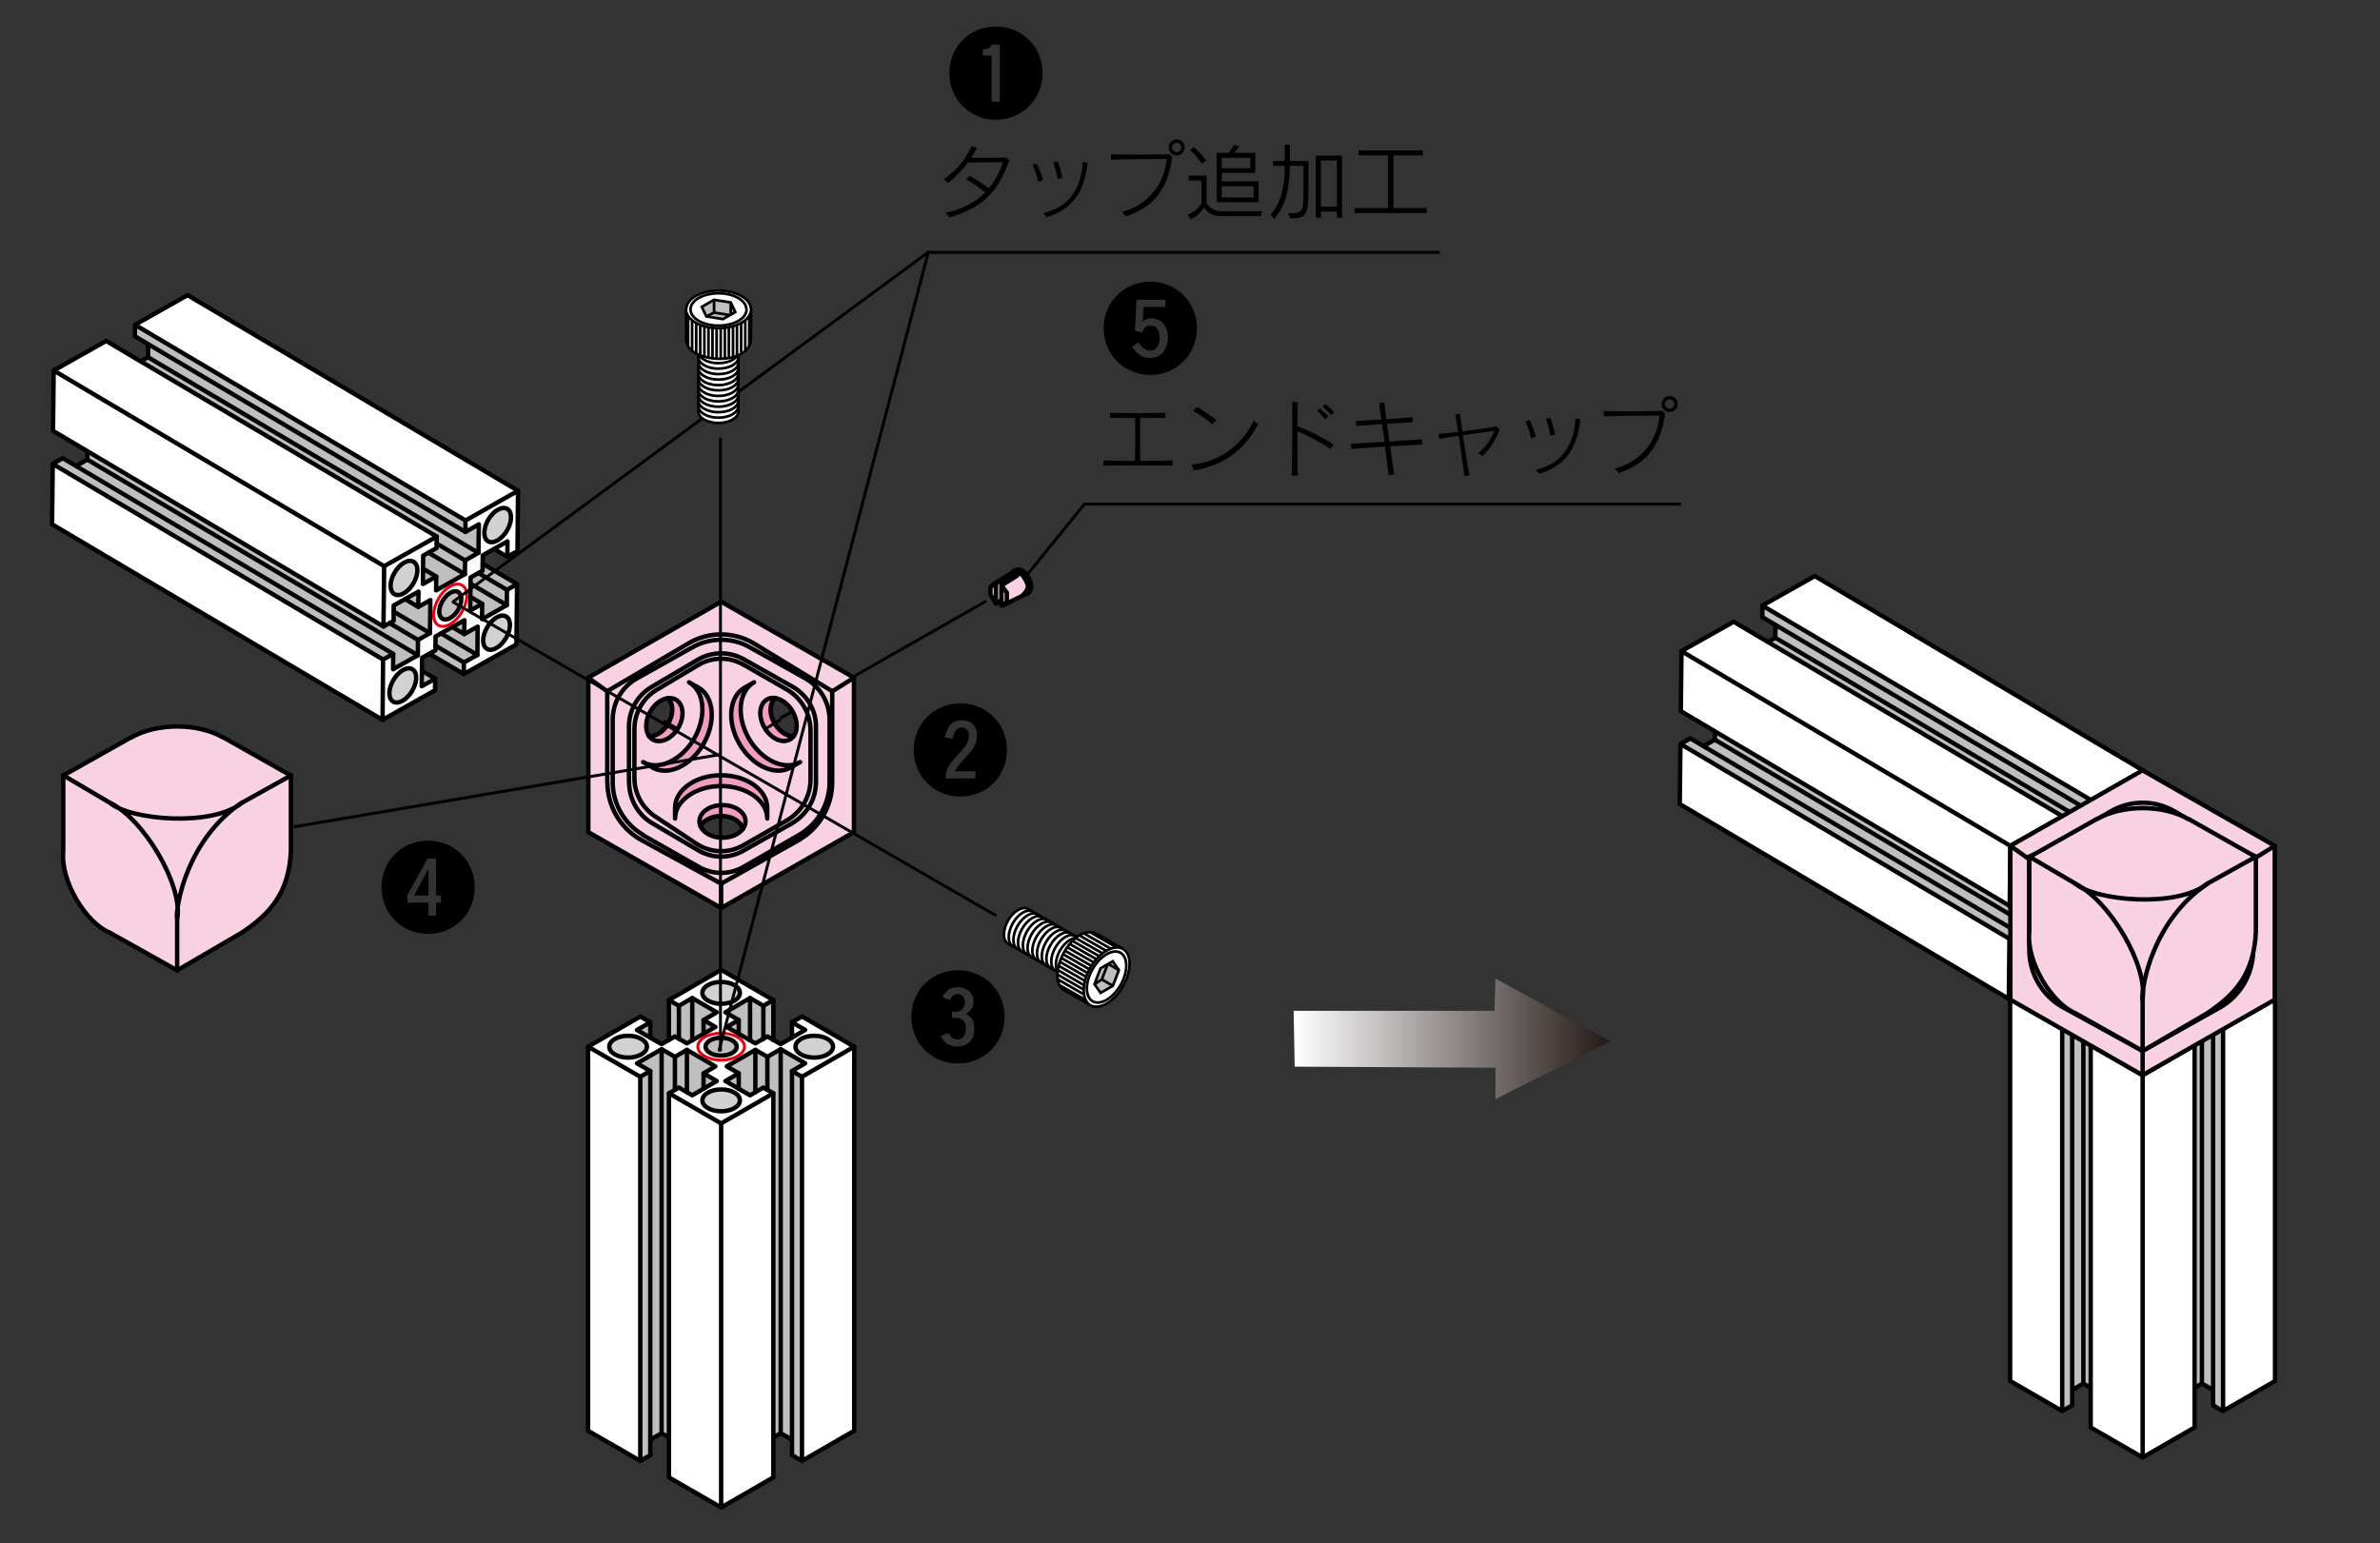 <?xml version="1.0" encoding="UTF-8"?>
<svg id="_レイヤー_1" data-name="レイヤー 1" xmlns="http://www.w3.org/2000/svg" width="178.68" height="115.86" xmlns:xlink="http://www.w3.org/1999/xlink" viewBox="0 0 178.68 115.86">
  <rect x="0" y="0" width="178.68" height="115.86" fill="#333333" stroke="none"/>
  <defs>
    <clipPath id="clippath">
      <polyline points="97.12 75.9 112.2 75.9 112.27 73.47 120.88 78.19 112.27 82.53 112.27 80.17 97.2 80.09 97.12 75.9" fill="none" stroke-width="0"/>
    </clipPath>
    <linearGradient id="_名称未設定グラデーション_6" data-name="名称未設定グラデーション 6" x1="-717.51" y1="796.21" x2="-716.6" y2="796.21" gradientTransform="translate(18752.46 11158.11) scale(26 -13.92)" gradientUnits="userSpaceOnUse">
      <stop offset="0" stop-color="#fff"/>
      <stop offset="1" stop-color="#231815"/>
    </linearGradient>
  </defs>
  <g clip-path="url(#clippath)">
    <rect x="97.12" y="73.47" width="23.76" height="9.06" fill="url(#_名称未設定グラデーション_6)" stroke-width="0"/>
  </g>
  <polyline points="150.81 75 154.73 72.78 154.74 71.92 153.75 71.34 153.77 70.36 154.31 70.05 156.89 71.58 160.81 69.37 160.86 64.86 158.29 63.34 158.3 62.7 159.15 62.23 160.14 62.81 160.89 62.39 160.94 57.88 136.24 43.26 132.31 45.47 132.3 46.33 133.29 46.91 133.28 47.89 132.73 48.2 130.16 46.68 126.23 48.89 126.18 53.39 128.75 54.91 128.74 55.55 127.89 56.03 126.91 55.44 126.15 55.86 126.11 60.37 150.81 75" fill="#fff" stroke-width="0"/>
  <path d="M160.86,64.86l-2.57-1.52v.51s-.91.51-.91.51l-.02,2.47.9-.51s.01,1.14-.01,1.15c-.02,0,1.86-1.04,1.86-1.04v-1.15s.76-.42.76-.42" fill="#bfbfbf" stroke-width="0"/>
  <polyline points="153.74 72.49 154.74 71.92 153.75 71.34 153.74 72.49" fill="#bfbfbf" stroke-width="0"/>
  <polyline points="156.89 71.58 154.31 70.05 154.77 69.8 154.78 68.77 156.93 67.56 156.92 68.59 157.92 68.02 157.89 70.15 156.89 70.71 156.89 71.58" fill="#bfbfbf" stroke-width="0"/>
  <polyline points="150.86 70.49 151.6 70.07 151.59 71.21 153.44 70.17 153.46 69.02 154.36 68.52 154.38 66.05 153.49 66.56 153.5 65.41 151.65 66.45 151.63 67.6 150.88 68.02 128.75 54.91 128.74 55.55 127.89 56.03 126.91 55.44 126.15 55.86 150.86 70.49" fill="#bfbfbf" stroke-width="0"/>
  <polyline points="154.86 61.3 154.85 62.17 153.85 62.73 153.83 64.85 154.83 64.29 154.81 65.32 156.97 64.11 156.98 63.07 157.98 62.51 158 60.39 157 60.96 157.01 60.09 132.31 45.47 132.3 46.33 133.29 46.91 133.28 47.89 132.73 48.2 154.86 61.3" fill="#bfbfbf" stroke-width="0"/>
  <polygon points="157.01 60.09 157 60.96 158 60.39 157.98 62.51 156.98 63.07 156.97 64.11 154.81 65.32 154.83 64.29 153.83 64.85 153.85 62.73 154.85 62.17 154.86 61.3 150.93 63.51 150.88 68.02 151.63 67.6 151.65 66.45 153.5 65.41 153.49 66.56 154.38 66.05 154.36 68.52 153.46 69.02 153.44 70.17 151.59 71.21 151.6 70.07 150.86 70.49 150.81 75 154.73 72.78 154.74 71.92 153.74 72.49 153.77 70.36 154.77 69.8 154.78 68.77 156.93 67.56 156.92 68.59 157.92 68.02 157.89 70.15 156.89 70.71 156.89 71.58 160.81 69.37 160.86 64.86 160.11 65.28 160.1 66.43 158.25 67.47 158.26 66.32 157.36 66.83 157.39 64.36 158.29 63.85 158.3 62.7 160.15 61.67 160.14 62.81 160.89 62.39 160.94 57.88 157.01 60.09" fill="#fff" stroke-width="0"/>
  <polygon points="157.01 60.09 157 60.96 158 60.39 157.98 62.51 156.98 63.07 156.97 64.11 154.81 65.32 154.83 64.29 153.83 64.85 153.85 62.73 154.85 62.17 154.86 61.3 150.93 63.51 150.88 68.02 151.63 67.6 151.65 66.45 153.5 65.41 153.49 66.56 154.38 66.05 154.36 68.52 153.46 69.02 153.44 70.17 151.59 71.21 151.6 70.07 150.86 70.49 150.81 75 154.73 72.78 154.74 71.92 153.74 72.49 153.77 70.36 154.77 69.8 154.78 68.77 156.93 67.56 156.92 68.59 157.92 68.02 157.89 70.15 156.89 70.71 156.89 71.58 160.81 69.37 160.86 64.86 160.11 65.28 160.1 66.43 158.25 67.47 158.26 66.32 157.36 66.83 157.39 64.36 158.29 63.85 158.3 62.7 160.15 61.67 160.14 62.81 160.89 62.39 160.94 57.88 157.01 60.09" fill="none" stroke="#000" stroke-linecap="round" stroke-linejoin="round" stroke-width=".33"/>
  <path d="M151.7,65.6c-.38-.23-.38-.96.02-1.62.4-.67,1.03-1.03,1.42-.8.39.23.38.95-.02,1.62-.39.66-1.03,1.02-1.42.8" fill="#d2d2d3" stroke-width="0"/>
  <path d="M151.7,65.6c-.38-.23-.38-.96.02-1.62.4-.67,1.03-1.03,1.42-.8.39.23.38.95-.02,1.62-.39.66-1.03,1.02-1.42.8" fill="none" stroke="#000" stroke-linecap="round" stroke-linejoin="round" stroke-width=".33"/>
  <path d="M158.7,61.66c-.38-.23-.38-.95.02-1.62.39-.67,1.03-1.02,1.41-.8.39.23.38.96-.02,1.63-.4.67-1.03,1.02-1.42.8" fill="#d2d2d3" stroke-width="0"/>
  <path d="M158.7,61.66c-.38-.23-.38-.95.02-1.62.39-.67,1.03-1.02,1.41-.8.39.23.38.96-.02,1.63-.4.67-1.03,1.02-1.42.8" fill="none" stroke="#000" stroke-linecap="round" stroke-linejoin="round" stroke-width=".33"/>
  <path d="M151.61,73.64c-.39-.23-.38-.96.02-1.62.4-.67,1.03-1.02,1.41-.8.39.23.38.96-.02,1.62-.4.67-1.03,1.02-1.41.8" fill="#d2d2d3" stroke-width="0"/>
  <path d="M151.61,73.64c-.39-.23-.38-.96.02-1.62.4-.67,1.03-1.02,1.41-.8.39.23.38.96-.02,1.62-.4.67-1.03,1.02-1.41.8" fill="none" stroke="#000" stroke-linecap="round" stroke-linejoin="round" stroke-width=".33"/>
  <path d="M158.61,69.7c-.38-.22-.37-.96.02-1.62.39-.67,1.03-1.03,1.41-.8.39.23.38.95-.02,1.62-.39.67-1.03,1.02-1.41.8" fill="#d2d2d3" stroke-width="0"/>
  <path d="M158.61,69.7c-.38-.22-.37-.96.02-1.62.39-.67,1.03-1.03,1.41-.8.39.23.38.95-.02,1.62-.39.67-1.03,1.02-1.41.8" fill="none" stroke="#000" stroke-linecap="round" stroke-linejoin="round" stroke-width=".33"/>
  <path d="M155.28,67.44c-.32-.19-.31-.79.02-1.34.33-.55.85-.85,1.17-.66.32.19.31.79-.01,1.34-.32.55-.85.84-1.17.66" fill="#bfbfbf" stroke-width="0"/>
  <path d="M155.28,67.44c-.32-.19-.31-.79.02-1.34.33-.55.85-.85,1.17-.66.32.19.31.79-.01,1.34-.32.55-.85.84-1.17.66" fill="none" stroke="#000" stroke-linecap="round" stroke-linejoin="round" stroke-width=".33"/>
  <path d="M154.99,67.94c-.48-.28-.47-1.18.02-2.01.49-.83,1.27-1.27,1.75-.99.48.29.47,1.18-.02,2.01-.49.83-1.28,1.27-1.75.99" fill="none" stroke="#e50012" stroke-linecap="round" stroke-linejoin="round" stroke-width=".22"/>
  <path d="M154.86,61.3l-24.71-14.62M136.24,43.26l-3.93,2.21M126.91,55.44l-.75.42-.05,4.51M128.75,54.91v.63s-.86.48-.86.48M130.16,46.68l-3.92,2.21-.05,4.5M133.29,46.91v.98s-.56.31-.56.31M132.31,45.47v.86M154.83,64.29l-.99-.58M156.97,64.11l-2.72-1.61M156.98,63.07l-2.13-1.26M160.14,62.81l-.99-.58M160.11,65.28l-2.12-1.26M160.1,66.43l-2.72-1.61M158.26,66.32l-.89-.53M160.86,64.86l-2.57-1.52M156.92,68.59l-.89-.53M157.89,70.15l-2.71-1.61M156.89,70.71l-2.13-1.26M154.74,71.92l-.99-.58M156.89,71.58l-2.57-1.52M153.49,66.56l-.99-.59M154.36,68.52l-2.71-1.61M153.46,69.02l-2.13-1.26M150.81,75l-24.7-14.63M153.44,70.17l-24.7-14.63M151.6,70.07l-24.7-14.63M150.86,70.49l-24.7-14.63M150.88,68.02l-24.7-14.63M150.93,63.51l-24.7-14.62M157.98,62.51l-24.7-14.63M157,60.96l-24.7-14.63M157.01,60.09l-24.7-14.62M160.94,57.88l-24.7-14.63" fill="none" stroke="#000" stroke-linecap="round" stroke-linejoin="round" stroke-width=".33"/>
  <polyline points="150.91 74.99 154.82 72.74 155.57 73.17 155.57 74.31 156.41 74.8 156.96 74.49 156.95 71.5 160.86 69.25 164.76 71.5 164.76 74.49 165.31 74.8 166.15 74.31 166.15 73.17 166.9 72.73 170.8 74.99 170.8 103.69 166.9 105.95 166.15 105.52 166.15 104.37 165.31 103.88 164.76 104.2 164.76 107.18 160.86 109.44 156.96 107.18 156.96 104.2 156.41 103.88 155.57 104.37 155.57 105.52 154.82 105.95 150.91 103.69 150.91 74.99" fill="#fff" stroke-width="0"/>
  <path d="M164.76,71.5v2.99l-.45-.26-.89.51-2.14-1.23.9-.52s-.98-.59-1-.58c-.02.02,1.84-1.06,1.84-1.06l.99.57.75-.43" fill="#bfbfbf" stroke-width="0"/>
  <polyline points="154.57 73.74 155.57 73.17 155.57 74.31 154.57 73.74" fill="#bfbfbf" stroke-width="0"/>
  <polyline points="156.95 71.5 156.96 74.49 157.4 74.23 158.3 74.74 160.44 73.51 159.54 73 160.53 72.42 158.69 71.36 157.7 71.93 156.95 71.5" fill="#bfbfbf" stroke-width="0"/>
  <polyline points="154.82 77.24 155.57 76.81 154.57 76.24 156.41 75.17 157.4 75.75 158.3 75.23 160.44 76.47 159.54 76.98 160.53 77.56 158.7 78.62 157.7 78.05 156.96 78.48 156.96 104.2 156.41 103.88 155.57 104.37 155.57 105.52 154.82 105.95 154.82 77.24" fill="#bfbfbf" stroke-width="0"/>
  <polyline points="164.76 78.48 164.01 78.05 163.02 78.62 161.18 77.56 162.18 76.98 161.28 76.47 163.42 75.23 164.31 75.75 165.31 75.17 167.15 76.24 166.15 76.81 166.9 77.24 166.9 105.95 166.15 105.52 166.15 104.37 165.31 103.88 164.76 104.2 164.76 78.48" fill="#bfbfbf" stroke-width="0"/>
  <polygon points="166.9 77.24 166.15 76.81 167.15 76.24 165.31 75.17 164.31 75.75 163.42 75.23 161.28 76.47 162.18 76.98 161.18 77.56 163.02 78.62 164.01 78.05 164.76 78.48 160.86 80.73 156.96 78.48 157.7 78.05 158.7 78.62 160.53 77.56 159.54 76.98 160.44 76.47 158.3 75.23 157.4 75.75 156.41 75.17 154.57 76.24 155.57 76.81 154.82 77.24 150.91 74.99 154.82 72.74 155.57 73.17 154.57 73.74 156.41 74.8 157.4 74.23 158.3 74.74 160.44 73.51 159.54 73 160.53 72.42 158.69 71.36 157.7 71.93 156.95 71.5 160.86 69.25 164.76 71.5 164.01 71.93 163.02 71.36 161.18 72.42 162.18 72.99 161.28 73.51 163.42 74.74 164.31 74.23 165.31 74.8 167.15 73.74 166.15 73.17 166.9 72.73 170.8 74.99 166.9 77.24" fill="#fff" stroke-width="0"/>
  <polygon points="166.9 77.24 166.15 76.81 167.15 76.24 165.31 75.17 164.31 75.75 163.42 75.23 161.28 76.47 162.18 76.98 161.18 77.56 163.02 78.62 164.01 78.05 164.76 78.48 160.86 80.73 156.96 78.48 157.7 78.05 158.7 78.62 160.53 77.56 159.54 76.98 160.44 76.47 158.3 75.23 157.4 75.75 156.41 75.17 154.57 76.24 155.57 76.81 154.82 77.24 150.91 74.99 154.82 72.74 155.57 73.17 154.57 73.74 156.41 74.8 157.4 74.23 158.3 74.74 160.44 73.51 159.54 73 160.53 72.42 158.69 71.36 157.7 71.93 156.95 71.5 160.86 69.25 164.76 71.5 164.01 71.93 163.02 71.36 161.18 72.42 162.18 72.99 161.28 73.51 163.42 74.74 164.31 74.23 165.31 74.8 167.15 73.74 166.15 73.17 166.9 72.73 170.8 74.99 166.9 77.24" fill="none" stroke="#000" stroke-linecap="round" stroke-linejoin="round" stroke-width=".33"/>
  <path d="M159.45,79.01c0,.45.63.81,1.41.81s1.41-.36,1.41-.81-.63-.81-1.41-.81-1.41.36-1.41.81" fill="#d2d2d3" stroke-width="0"/>
  <path d="M159.45,79.01c0,.45.63.81,1.41.81s1.41-.36,1.41-.81-.63-.81-1.41-.81-1.41.36-1.41.81" fill="none" stroke="#000" stroke-linecap="round" stroke-linejoin="round" stroke-width=".33"/>
  <path d="M166.41,74.99c0,.45.63.81,1.41.81s1.41-.37,1.41-.81-.63-.81-1.41-.81-1.41.36-1.41.81" fill="#d2d2d3" stroke-width="0"/>
  <path d="M166.41,74.99c0,.45.63.81,1.41.81s1.41-.37,1.41-.81-.63-.81-1.41-.81-1.41.36-1.41.81" fill="none" stroke="#000" stroke-linecap="round" stroke-linejoin="round" stroke-width=".33"/>
  <path d="M152.49,74.99c0,.45.63.81,1.41.81s1.41-.36,1.41-.81-.63-.81-1.41-.81-1.41.36-1.41.81" fill="#d2d2d3" stroke-width="0"/>
  <path d="M152.49,74.99c0,.45.63.81,1.41.81s1.41-.36,1.41-.81-.63-.81-1.41-.81-1.41.36-1.41.81" fill="none" stroke="#000" stroke-linecap="round" stroke-linejoin="round" stroke-width=".33"/>
  <path d="M159.45,70.97c0,.45.63.81,1.41.81s1.41-.36,1.41-.81-.63-.81-1.41-.81-1.41.36-1.41.81" fill="#d2d2d3" stroke-width="0"/>
  <path d="M159.45,70.97c0,.45.63.81,1.41.81s1.41-.36,1.41-.81-.63-.81-1.41-.81-1.41.36-1.41.81" fill="none" stroke="#000" stroke-linecap="round" stroke-linejoin="round" stroke-width=".33"/>
  <path d="M159.7,74.99c0,.37.52.67,1.16.67s1.16-.3,1.16-.67-.52-.67-1.16-.67-1.16.3-1.16.67" fill="#bfbfbf" stroke-width="0"/>
  <path d="M159.7,74.99c0,.37.52.67,1.16.67s1.16-.3,1.16-.67-.52-.67-1.16-.67-1.16.3-1.16.67" fill="none" stroke="#000" stroke-linecap="round" stroke-linejoin="round" stroke-width=".33"/>
  <path d="M159.12,74.99c0,.55.78,1.01,1.74,1.01s1.74-.45,1.74-1.01-.78-1.01-1.74-1.01-1.74.45-1.74,1.01" fill="none" stroke="#e50012" stroke-linecap="round" stroke-linejoin="round" stroke-width=".22"/>
  <path d="M164.76,78.48v28.7M170.81,103.69l-3.91,2.25M155.57,105.52l-.75.43-3.9-2.26M156.96,104.2l-.55-.32-.84.49M164.76,107.18l-3.9,2.25-3.9-2.25M166.15,104.37l-.84-.49-.55.32M166.9,105.95l-.75-.43M162.18,76.98v1.15M163.42,75.23v3.16M164.31,75.75v2.47M166.15,73.17v1.15M164.01,71.93v2.47M163.02,71.36v3.16M162.18,72.99v1.03M164.76,71.5v2.99M159.54,73v1.03M158.69,71.36v3.16M157.7,71.93v2.47M155.57,73.17v1.15M156.95,71.5v2.99M159.54,76.98v1.15M158.3,75.23v3.16M157.4,75.75v2.47M150.91,74.99v28.7M156.41,75.17v28.71M155.57,76.81v28.71M154.82,77.24v28.71M156.96,78.48v28.7M160.86,80.73v28.71M165.31,75.17v28.71M166.15,76.81v28.71M166.9,77.24v28.7M170.8,74.99v28.71" fill="none" stroke="#000" stroke-linecap="round" stroke-linejoin="round" stroke-width=".33"/>
  <path d="M156.99,66.79c.33-.69.28-1.41-.14-1.74h.04c-.48.05-1,.41-1.33.99-.37.63-.41,1.33-.13,1.78l.05.07c.55.05,1.18-.41,1.52-1.1ZM166.29,67.88h0c.32-.43.3-1.18-.09-1.85-.32-.57-.83-.93-1.31-.99h.01c-.41.33-.47,1.06-.13,1.74.34.69.96,1.14,1.51,1.1ZM162.47,74.84c-.09-.52-.68-.93-1.44-.99-.76-.06-1.47.26-1.71.76h0c.21.49.87.85,1.65.85.65,0,1.22-.26,1.51-.64h0ZM150.93,75.06v-11.55l9.92-5.67,9.93,5.67v11.55l-9.93,5.67-9.92-5.67" fill="#f8d2e2" stroke-width="0"/>
  <path d="M156.99,66.79c.33-.69.28-1.41-.14-1.74h.04c-.48.05-1,.41-1.33.99-.37.63-.41,1.33-.13,1.78l.05.07c.55.05,1.18-.41,1.52-1.1ZM166.29,67.88h0c.32-.43.3-1.18-.09-1.85-.32-.57-.83-.93-1.31-.99h.01c-.41.33-.47,1.06-.13,1.74.34.69.96,1.14,1.51,1.1ZM162.47,74.84c-.09-.52-.68-.93-1.44-.99-.76-.06-1.47.26-1.71.76h0c.21.49.87.85,1.65.85.65,0,1.22-.26,1.51-.64h0ZM150.93,75.06v-11.55l9.92-5.67,9.93,5.67v11.55l-9.93,5.67-9.92-5.67" fill="none" stroke="#000" stroke-linecap="round" stroke-linejoin="round" stroke-width=".33"/>
  <path d="M160.86,80.73v-1.82M170.78,63.51l-1.62,1.01M150.93,63.51l1.42,1.01" fill="none" stroke="#000" stroke-linecap="round" stroke-linejoin="round" stroke-width=".33"/>
  <path d="M161.02,73.85c-.76-.06-1.47.26-1.71.76h0c-.05-.12-.07-.24-.07-.37,0-.67.77-1.21,1.72-1.21s1.72.54,1.72,1.21c0,.21-.07.41-.21.58h0c-.09-.51-.68-.93-1.44-.98" fill="#f09dc1" stroke-width="0"/>
  <path d="M161.02,73.85c-.76-.06-1.47.26-1.71.76h0c-.05-.12-.07-.24-.07-.37,0-.67.77-1.21,1.72-1.21s1.72.54,1.72,1.21c0,.21-.07.41-.21.58h0c-.09-.51-.68-.93-1.44-.98" fill="none" stroke="#000" stroke-linecap="round" stroke-linejoin="round" stroke-width=".33"/>
  <line x1="160.86" y1="73.24" x2="160.84" y2="74.23" fill="none" stroke="#000" stroke-linecap="round" stroke-linejoin="round" stroke-width=".22"/>
  <path d="M164.3,73.24c0-1.34-1.54-2.43-3.44-2.43s-3.44,1.09-3.44,2.43v.81c0-1.34,1.54-2.43,3.44-2.43s3.44,1.09,3.44,2.43v-.81Z" fill="#f09dc1" stroke-width="0"/>
  <path d="M164.3,73.24c0-1.34-1.54-2.43-3.44-2.43s-3.44,1.09-3.44,2.43v.81c0-1.34,1.54-2.43,3.44-2.43s3.44,1.09,3.44,2.43v-.81Z" fill="none" stroke="#000" stroke-linecap="round" stroke-linejoin="round" stroke-width=".33"/>
  <path d="M167.95,67.16v4.25M166.17,64.18l-3.7-2.08M166.17,64.18c1.1.61,1.77,1.75,1.77,2.98M166.17,74.38l-3.6,2.03M155.59,74.32l3.55,2.09M162.58,76.41c-1.07.63-2.37.63-3.44,0M159.14,62.15l-3.45,2.03M153.97,67.16v4.15M153.97,67.16c0-1.23.65-2.37,1.72-2.98M167.95,71.31c0,1.27-.68,2.44-1.77,3.07M159.14,62.15c1.07-.62,2.37-.62,3.44,0M155.59,74.32c-1.01-.65-1.62-1.78-1.62-3.01M168.96,66.55v4.76M163.09,61.28l4.1,2.3M167.18,63.58c1.1.63,1.78,1.8,1.78,3.07M166.68,75.26l-4.1,2.36M162.58,77.62c-1.07.64-2.37.64-3.44,0l-4.15-2.36M154.53,63.58l4.1-2.3M152.75,71.31v-4.76M152.75,66.65c0-1.27.67-2.44,1.77-3.07M155.03,75.26c-1.41-.82-2.28-2.32-2.28-3.95M168.96,71.31c0,1.63-.87,3.13-2.28,3.95M158.63,61.29c1.38-.81,3.07-.81,4.46,0M167.54,67.36v3.75M165.77,64.39l-3.3-1.89M165.77,64.39c1.1.64,1.77,1.8,1.77,3.07M162.58,76l3.19-1.82M155.99,73.93l3.14,2.07M162.58,76c-1.07.64-2.37.64-3.44,0M159.14,62.57l-3.04,1.81M154.37,71.01v-3.65M154.37,67.36c0-1.23.66-2.36,1.72-2.98M159.14,62.57c1.07-.63,2.37-.63,3.44,0M167.54,71.11c0,1.27-.68,2.44-1.77,3.07M155.99,73.93c-1.01-.63-1.62-1.73-1.62-2.92M166.73,75.61l-5.88,3.3M160.86,78.91l-6.02-3.3M169.16,64.52v6.79M169.16,64.52l-5.87-3.59M158.43,60.94l-6.08,3.59M152.35,64.52v6.79M169.16,71.31c0,1.78-.92,3.41-2.43,4.3M154.83,75.61c-1.54-.89-2.48-2.52-2.48-4.3M158.43,60.94c1.51-.89,3.35-.89,4.86,0" fill="none" stroke="#000" stroke-linecap="round" stroke-linejoin="round" stroke-width=".33"/>
  <path d="M164.77,66.79c.34.69.96,1.14,1.51,1.1h0c-.07.1-.17.19-.28.25-.58.34-1.44-.06-1.92-.88-.47-.82-.39-1.76.19-2.1.18-.11.39-.14.6-.11h.01c-.41.33-.47,1.06-.13,1.74Z" fill="#f09dc1" stroke-width="0"/>
  <path d="M164.77,66.79c.34.69.96,1.14,1.51,1.1h0c-.07.1-.17.19-.28.25-.58.34-1.44-.06-1.92-.88-.47-.82-.39-1.76.19-2.1.18-.11.39-.14.6-.11h.01c-.41.33-.47,1.06-.13,1.74Z" fill="none" stroke="#000" stroke-linecap="round" stroke-linejoin="round" stroke-width=".33"/>
  <line x1="164.32" y1="67.24" x2="165.25" y2="66.68" fill="none" stroke="#000" stroke-linecap="round" stroke-linejoin="round" stroke-width=".22"/>
  <path d="M162.61,64.26c-1.16.67-1.34,2.55-.38,4.19.95,1.65,2.66,2.44,3.83,1.77l.7-.41c-1.16.67-2.88-.12-3.83-1.77-.95-1.64-.78-3.52.38-4.2l-.7.41Z" fill="#f09dc1" stroke-width="0"/>
  <path d="M162.61,64.26c-1.16.67-1.34,2.55-.38,4.19.95,1.65,2.66,2.44,3.83,1.77l.7-.41c-1.16.67-2.88-.12-3.83-1.77-.95-1.64-.78-3.52.38-4.2l-.7.41Z" fill="none" stroke="#000" stroke-linecap="round" stroke-linejoin="round" stroke-width=".33"/>
  <path d="M156.99,66.79c.33-.69.28-1.41-.14-1.74h.04c.21-.02.4.01.57.11.58.33.67,1.28.19,2.1-.47.82-1.33,1.22-1.91.88-.14-.08-.24-.19-.32-.32l.05.07c.55.05,1.18-.41,1.52-1.1Z" fill="#f09dc1" stroke-width="0"/>
  <path d="M156.99,66.79c.33-.69.28-1.41-.14-1.74h.04c.21-.02.4.01.57.11.58.33.67,1.28.19,2.1-.47.82-1.33,1.22-1.91.88-.14-.08-.24-.19-.32-.32l.05.07c.55.05,1.18-.41,1.52-1.1Z" fill="none" stroke="#000" stroke-linecap="round" stroke-linejoin="round" stroke-width=".33"/>
  <line x1="157.44" y1="67.24" x2="156.64" y2="66.78" fill="none" stroke="#000" stroke-linecap="round" stroke-linejoin="round" stroke-width=".22"/>
  <path d="M155.72,70.22c1.16.67,2.88-.12,3.83-1.77.95-1.65.78-3.53-.38-4.19l-.7-.41c1.17.67,1.34,2.55.38,4.2-.95,1.65-2.66,2.44-3.83,1.77l.7.41Z" fill="#f09dc1" stroke-width="0"/>
  <path d="M155.72,70.22c1.16.67,2.88-.12,3.83-1.77.95-1.65.78-3.53-.38-4.19l-.7-.41c1.17.67,1.34,2.55.38,4.2-.95,1.65-2.66,2.44-3.83,1.77l.7.41Z" fill="none" stroke="#000" stroke-linecap="round" stroke-linejoin="round" stroke-width=".33"/>
  <line x1="164.91" y1="66.96" x2="165.72" y2="66.35" fill="none" stroke="#000" stroke-linecap="round" stroke-linejoin="round" stroke-width=".33"/>
  <path d="M164.3,61.51c-1.9-1.11-4.98-1.11-6.88,0v-.02s-4.66,2.63-4.66,2.63l-.41.2v5.67c-.23,2.28,1.73,5.37,3.45,6.08l5.06,2.84,4.86-2.84c2.08-1.39,3.49-2.94,3.64-6.08v-5.67l-.4-.2-4.66-2.63" fill="#f8d2e2" stroke-width="0"/>
  <path d="M164.3,61.51c-1.9-1.11-4.98-1.11-6.88,0v-.02s-4.66,2.63-4.66,2.63l-.41.2v5.67c-.23,2.28,1.73,5.37,3.45,6.08l5.06,2.84,4.86-2.84c2.08-1.39,3.49-2.94,3.64-6.08v-5.67l-.4-.2-4.66-2.63" fill="none" stroke="#000" stroke-linecap="round" stroke-linejoin="round" stroke-width=".33"/>
  <path d="M160.86,78.91v-3.85s-.01-.05-.01-.1c-.06-.88.75-5.84,4.88-8.61" fill="none" stroke="#000" stroke-linecap="round" stroke-linejoin="round" stroke-width=".33"/>
  <path d="M155.79,66.35c2.61,1.27,5.49,6.2,5.06,8.71" fill="none" stroke="#000" stroke-linecap="round" stroke-linejoin="round" stroke-width=".33"/>
  <path d="M152.35,64.32l3.45,2.02c1.52,1.32,7.7,1.85,9.93,0l3.64-2.02" fill="none" stroke="#000" stroke-linecap="round" stroke-linejoin="round" stroke-width=".33"/>
  <line x1="58.67" y1="53.88" x2="73.97" y2="45.17" fill="none" stroke="#000" stroke-linecap="round" stroke-linejoin="round" stroke-width=".22"/>
  <line x1="17.37" y1="60.86" x2="18.19" y2="60.25" fill="none" stroke="#000" stroke-linecap="round" stroke-linejoin="round" stroke-width=".33"/>
  <path d="M16.76,55.38c-1.91-1.11-5-1.11-6.91,0v-.02s-4.69,2.64-4.69,2.64l-.41.21v5.69c-.23,2.29,1.73,5.4,3.46,6.11l5.09,2.85,4.88-2.85c2.09-1.4,3.51-2.95,3.66-6.11v-5.69l-.41-.21-4.68-2.64" fill="#f8d2e2" stroke-width="0"/>
  <path d="M16.76,55.38c-1.91-1.11-5-1.11-6.91,0v-.02s-4.69,2.64-4.69,2.64l-.41.21v5.69c-.23,2.29,1.73,5.4,3.46,6.11l5.09,2.85,4.88-2.85c2.09-1.4,3.51-2.95,3.66-6.11v-5.69l-.41-.21-4.68-2.64" fill="none" stroke="#000" stroke-linecap="round" stroke-linejoin="round" stroke-width=".33"/>
  <path d="M13.3,72.87v-3.87s-.01-.06-.02-.1c-.06-.89.75-5.87,4.9-8.65M8.22,60.25c2.62,1.27,5.52,6.23,5.09,8.75M4.76,58.22l3.46,2.04c1.53,1.32,7.73,1.86,9.97,0l3.66-2.04" fill="none" stroke="#000" stroke-linecap="round" stroke-linejoin="round" stroke-width=".33"/>
  <path d="M50.26,54.17c.33-.69.28-1.42-.14-1.75h.04c-.48.05-1.01.42-1.34,1-.37.64-.4,1.34-.13,1.79l.05.07c.56.05,1.19-.41,1.52-1.1ZM59.59,55.28h0c.32-.44.3-1.19-.08-1.86-.33-.57-.84-.93-1.31-1h.01c-.41.33-.47,1.06-.14,1.75.34.69.96,1.15,1.52,1.1ZM55.76,62.26c-.08-.52-.68-.93-1.45-.99-.77-.05-1.48.27-1.72.77h0c.21.49.87.86,1.65.86.66,0,1.23-.26,1.52-.64h0ZM44.17,62.48v-11.6l9.97-5.7,9.97,5.7v11.6l-9.97,5.7-9.97-5.7" fill="#f8d2e2" stroke-width="0"/>
  <path d="M50.26,54.17c.33-.69.28-1.42-.14-1.75h.04c-.48.05-1.01.42-1.34,1-.37.64-.4,1.34-.13,1.79l.05.07c.56.05,1.19-.41,1.52-1.1ZM59.59,55.28h0c.32-.44.3-1.19-.08-1.86-.33-.57-.84-.93-1.31-1h.01c-.41.33-.47,1.06-.14,1.75.34.69.96,1.15,1.52,1.1ZM55.76,62.26c-.08-.52-.68-.93-1.45-.99-.77-.05-1.48.27-1.72.77h0c.21.49.87.86,1.65.86.66,0,1.23-.26,1.52-.64h0ZM44.17,62.48v-11.6l9.97-5.7,9.97,5.7v11.6l-9.97,5.7-9.97-5.7" fill="none" stroke="#000" stroke-linecap="round" stroke-linejoin="round" stroke-width=".33"/>
  <path d="M54.14,68.19v-1.83M64.11,50.89l-1.63,1.02M44.17,50.89l1.42,1.02" fill="none" stroke="#000" stroke-linecap="round" stroke-linejoin="round" stroke-width=".33"/>
  <path d="M54.31,61.27c-.77-.05-1.48.27-1.72.77h0c-.05-.12-.08-.24-.08-.37,0-.67.77-1.22,1.73-1.22s1.73.54,1.73,1.22c0,.21-.07.41-.21.58h0c-.08-.51-.68-.92-1.45-.98" fill="#f09dc1" stroke-width="0"/>
  <path d="M54.31,61.27c-.77-.05-1.48.27-1.72.77h0c-.05-.12-.08-.24-.08-.37,0-.67.77-1.22,1.73-1.22s1.73.54,1.73,1.22c0,.21-.07.41-.21.58h0c-.08-.51-.68-.92-1.45-.98" fill="none" stroke="#000" stroke-linecap="round" stroke-linejoin="round" stroke-width=".33"/>
  <line x1="54.14" y1="60.65" x2="54.13" y2="61.65" fill="none" stroke="#000" stroke-linecap="round" stroke-linejoin="round" stroke-width=".22"/>
  <path d="M57.6,60.65c0-1.35-1.55-2.44-3.46-2.44s-3.46,1.09-3.46,2.44v.81c0-1.34,1.55-2.44,3.46-2.44s3.46,1.1,3.46,2.44v-.81Z" fill="#f09dc1" stroke-width="0"/>
  <path d="M57.6,60.65c0-1.35-1.55-2.44-3.46-2.44s-3.46,1.09-3.46,2.44v.81c0-1.34,1.55-2.44,3.46-2.44s3.46,1.1,3.46,2.44v-.81Z" fill="none" stroke="#000" stroke-linecap="round" stroke-linejoin="round" stroke-width=".33"/>
  <path d="M61.26,54.55v4.27M59.48,51.55l-3.71-2.09M59.48,51.55c1.1.62,1.78,1.75,1.78,2.99M59.48,61.81l-3.61,2.03M48.85,61.74l3.56,2.1M55.87,63.84c-1.07.64-2.39.64-3.46,0M52.41,49.52l-3.46,2.04M47.22,54.55v4.17M47.22,54.55c0-1.24.65-2.37,1.73-2.99M61.26,58.72c0,1.27-.68,2.44-1.78,3.08M52.41,49.52c1.07-.62,2.39-.62,3.46,0M48.85,61.74c-1.01-.65-1.62-1.79-1.62-3.02M62.28,53.94v4.78M56.38,48.65l4.12,2.31M60.5,50.96c1.1.64,1.78,1.81,1.78,3.08M59.99,62.69l-4.12,2.37M55.87,65.06c-1.07.64-2.39.64-3.46,0l-4.17-2.37M47.78,50.96l4.12-2.31M46,58.72v-4.78M46,54.04c0-1.28.68-2.45,1.78-3.08M48.29,62.69c-1.42-.82-2.29-2.33-2.29-3.97M62.28,58.72c0,1.64-.87,3.14-2.29,3.97M51.9,48.65c1.39-.82,3.09-.82,4.48,0M60.85,54.75v3.76M59.07,51.77l-3.31-1.9M59.07,51.77c1.1.64,1.78,1.81,1.78,3.08M55.87,63.43l3.21-1.83M49.26,61.35l3.16,2.09M55.87,63.43c-1.07.64-2.39.64-3.46,0M52.41,49.94l-3.05,1.82M47.63,58.42v-3.66M47.63,54.75c0-1.24.66-2.38,1.73-2.99M52.41,49.94c1.07-.64,2.39-.64,3.46,0M60.85,58.52c0,1.28-.68,2.45-1.78,3.08M49.26,61.35c-1.01-.63-1.63-1.74-1.63-2.93M60.04,63.04l-5.9,3.31M54.14,66.35l-6.05-3.31M62.48,51.9v6.82M62.48,51.9l-5.9-3.6M51.7,48.3l-6.11,3.6M45.59,51.9v6.82M62.48,58.72c0,1.78-.93,3.42-2.44,4.31M48.09,63.04c-1.55-.89-2.49-2.53-2.49-4.31M51.7,48.3c1.51-.89,3.37-.89,4.88,0" fill="none" stroke="#000" stroke-linecap="round" stroke-linejoin="round" stroke-width=".33"/>
  <path d="M58.07,54.17c.34.69.96,1.15,1.52,1.1h0c-.08.1-.17.19-.28.25-.58.34-1.44-.06-1.92-.89-.48-.83-.39-1.77.19-2.11.18-.1.39-.14.61-.11h.01c-.41.33-.47,1.06-.14,1.75Z" fill="#f09dc1" stroke-width="0"/>
  <path d="M58.07,54.17c.34.69.96,1.15,1.52,1.1h0c-.08.1-.17.19-.28.25-.58.34-1.44-.06-1.92-.89-.48-.83-.39-1.77.19-2.11.18-.1.39-.14.61-.11h.01c-.41.33-.47,1.06-.14,1.75Z" fill="none" stroke="#000" stroke-linecap="round" stroke-linejoin="round" stroke-width=".33"/>
  <line x1="57.62" y1="54.63" x2="58.55" y2="54.07" fill="none" stroke="#000" stroke-linecap="round" stroke-linejoin="round" stroke-width=".22"/>
  <path d="M55.9,51.63c-1.17.67-1.34,2.57-.39,4.22.96,1.65,2.68,2.45,3.85,1.78l.71-.41c-1.17.68-2.89-.12-3.85-1.77-.95-1.66-.78-3.54.39-4.22l-.7.4Z" fill="#f09dc1" stroke-width="0"/>
  <path d="M55.9,51.63c-1.17.67-1.34,2.57-.39,4.22.96,1.65,2.68,2.45,3.85,1.78l.71-.41c-1.17.68-2.89-.12-3.85-1.77-.95-1.66-.78-3.54.39-4.22l-.7.4Z" fill="none" stroke="#000" stroke-linecap="round" stroke-linejoin="round" stroke-width=".33"/>
  <path d="M50.26,54.17c.33-.69.28-1.42-.14-1.75h.04c.21-.02.4.01.58.11.58.34.67,1.28.19,2.11-.48.83-1.34,1.22-1.92.89-.14-.08-.25-.19-.33-.32l.05.07c.56.05,1.19-.41,1.52-1.1Z" fill="#f09dc1" stroke-width="0"/>
  <path d="M50.26,54.17c.33-.69.28-1.42-.14-1.75h.04c.21-.02.4.01.58.11.58.34.67,1.28.19,2.11-.48.83-1.34,1.22-1.92.89-.14-.08-.25-.19-.33-.32l.05.07c.56.05,1.19-.41,1.52-1.1Z" fill="none" stroke="#000" stroke-linecap="round" stroke-linejoin="round" stroke-width=".33"/>
  <line x1="50.71" y1="54.63" x2="49.91" y2="54.17" fill="none" stroke="#000" stroke-linecap="round" stroke-linejoin="round" stroke-width=".22"/>
  <path d="M48.98,57.63c1.17.67,2.89-.12,3.84-1.78.95-1.66.78-3.55-.38-4.22l-.71-.4c1.17.67,1.34,2.56.39,4.22-.96,1.65-2.68,2.45-3.84,1.77l.71.41Z" fill="#f09dc1" stroke-width="0"/>
  <path d="M48.98,57.63c1.17.67,2.89-.12,3.84-1.78.95-1.66.78-3.55-.38-4.22l-.71-.4c1.17.67,1.34,2.56.39,4.22-.96,1.65-2.68,2.45-3.84,1.77l.71.41Z" fill="none" stroke="#000" stroke-linecap="round" stroke-linejoin="round" stroke-width=".33"/>
  <polyline points="28.72 54.05 32.66 51.83 32.67 50.96 31.68 50.37 31.69 49.39 32.24 49.09 34.82 50.61 38.77 48.39 38.82 43.86 36.24 42.34 36.24 41.7 37.1 41.22 38.09 41.81 38.85 41.38 38.89 36.85 14.08 22.16 10.13 24.38 10.13 25.25 11.12 25.83 11.11 26.82 10.56 27.13 7.97 25.6 4.03 27.82 3.98 32.35 6.56 33.87 6.55 34.51 5.7 34.99 4.71 34.4 3.95 34.83 3.9 39.36 28.72 54.05" fill="#fff" stroke-width="0"/>
  <path d="M38.82,43.86l-2.58-1.53v.52s-.91.51-.91.51l-.03,2.48.9-.51s.01,1.14-.01,1.15c-.02,0,1.86-1.04,1.86-1.04v-1.16s.77-.42.77-.42" fill="#bfbfbf" stroke-width="0"/>
  <polyline points="31.66 51.53 32.67 50.96 31.68 50.37 31.66 51.53" fill="#bfbfbf" stroke-width="0"/>
  <polyline points="34.82 50.61 32.24 49.09 32.69 48.83 32.7 47.79 34.87 46.57 34.85 47.61 35.86 47.05 35.84 49.18 34.83 49.74 34.82 50.61" fill="#bfbfbf" stroke-width="0"/>
  <polyline points="28.76 49.52 29.52 49.1 29.51 50.25 31.37 49.2 31.38 48.05 32.28 47.54 32.31 45.06 31.4 45.57 31.42 44.42 29.56 45.46 29.55 46.62 28.79 47.04 6.56 33.87 6.55 34.51 5.7 34.99 4.71 34.4 3.95 34.83 28.76 49.52" fill="#bfbfbf" stroke-width="0"/>
  <polyline points="32.79 40.29 32.78 41.15 31.77 41.72 31.75 43.85 32.75 43.29 32.74 44.33 34.9 43.11 34.92 42.08 35.92 41.51 35.95 39.37 34.94 39.94 34.95 39.08 10.13 24.38 10.13 25.25 11.12 25.83 11.11 26.82 10.56 27.13 32.79 40.29" fill="#bfbfbf" stroke-width="0"/>
  <polygon points="34.95 39.08 34.94 39.94 35.95 39.37 35.92 41.51 34.92 42.08 34.9 43.11 32.74 44.33 32.75 43.29 31.75 43.85 31.77 41.72 32.78 41.15 32.79 40.29 28.84 42.51 28.79 47.04 29.55 46.62 29.56 45.46 31.42 44.42 31.4 45.57 32.31 45.06 32.28 47.54 31.38 48.05 31.37 49.2 29.51 50.25 29.52 49.1 28.76 49.52 28.72 54.05 32.66 51.83 32.67 50.96 31.66 51.53 31.69 49.39 32.69 48.83 32.7 47.79 34.87 46.57 34.85 47.61 35.86 47.05 35.84 49.18 34.83 49.74 34.82 50.61 38.77 48.39 38.82 43.86 38.06 44.29 38.05 45.44 36.19 46.49 36.2 45.34 35.3 45.84 35.33 43.36 36.23 42.85 36.24 41.7 38.1 40.65 38.09 41.81 38.85 41.38 38.89 36.85 34.95 39.08" fill="#fff" stroke-width="0"/>
  <polygon points="34.95 39.08 34.94 39.94 35.95 39.37 35.92 41.51 34.92 42.08 34.9 43.11 32.74 44.33 32.75 43.29 31.75 43.85 31.77 41.72 32.78 41.15 32.79 40.29 28.84 42.51 28.79 47.04 29.55 46.62 29.56 45.46 31.42 44.42 31.4 45.57 32.31 45.06 32.28 47.54 31.38 48.05 31.37 49.2 29.51 50.25 29.52 49.1 28.76 49.52 28.72 54.05 32.66 51.83 32.67 50.96 31.66 51.53 31.69 49.39 32.69 48.83 32.7 47.79 34.87 46.57 34.85 47.61 35.86 47.05 35.84 49.18 34.83 49.74 34.82 50.61 38.77 48.39 38.82 43.86 38.06 44.29 38.05 45.44 36.19 46.49 36.2 45.34 35.3 45.84 35.33 43.36 36.23 42.85 36.24 41.7 38.1 40.65 38.09 41.81 38.85 41.38 38.89 36.85 34.95 39.08" fill="none" stroke="#000" stroke-linecap="round" stroke-linejoin="round" stroke-width=".33"/>
  <path d="M29.61,44.61c-.39-.23-.38-.96.02-1.63.4-.67,1.03-1.03,1.42-.8.39.23.38.96-.02,1.63-.4.67-1.04,1.03-1.42.8" fill="#d2d2d3" stroke-width="0"/>
  <path d="M29.61,44.61c-.39-.23-.38-.96.02-1.63.4-.67,1.03-1.03,1.42-.8.39.23.38.96-.02,1.63-.4.67-1.04,1.03-1.42.8" fill="none" stroke="#000" stroke-linecap="round" stroke-linejoin="round" stroke-width=".33"/>
  <path d="M36.65,40.65c-.39-.23-.38-.96.01-1.64.4-.67,1.04-1.03,1.42-.8.39.23.38.96-.02,1.63-.4.67-1.03,1.03-1.42.8" fill="#d2d2d3" stroke-width="0"/>
  <path d="M36.65,40.65c-.39-.23-.38-.96.01-1.64.4-.67,1.04-1.03,1.42-.8.39.23.38.96-.02,1.63-.4.67-1.03,1.03-1.42.8" fill="none" stroke="#000" stroke-linecap="round" stroke-linejoin="round" stroke-width=".33"/>
  <path d="M29.52,52.68c-.39-.23-.38-.96.02-1.63.4-.67,1.04-1.04,1.42-.8.39.23.38.96-.02,1.63-.4.67-1.04,1.03-1.42.8" fill="#d2d2d3" stroke-width="0"/>
  <path d="M29.52,52.68c-.39-.23-.38-.96.02-1.63.4-.67,1.04-1.04,1.42-.8.39.23.38.96-.02,1.63-.4.67-1.04,1.03-1.42.8" fill="none" stroke="#000" stroke-linecap="round" stroke-linejoin="round" stroke-width=".33"/>
  <path d="M36.56,48.72c-.39-.23-.38-.96.02-1.63.4-.67,1.03-1.03,1.42-.8.39.23.38.96-.02,1.63-.4.67-1.03,1.03-1.42.8" fill="#d2d2d3" stroke-width="0"/>
  <path d="M36.56,48.72c-.39-.23-.38-.96.02-1.63.4-.67,1.03-1.03,1.42-.8.39.23.38.96-.02,1.63-.4.67-1.03,1.03-1.42.8" fill="none" stroke="#000" stroke-linecap="round" stroke-linejoin="round" stroke-width=".33"/>
  <path d="M33.21,46.45c-.32-.19-.31-.79.02-1.34.33-.55.85-.85,1.17-.66.32.19.31.79-.01,1.35-.33.55-.86.85-1.17.66" fill="#bfbfbf" stroke-width="0"/>
  <path d="M33.21,46.45c-.32-.19-.31-.79.02-1.34.33-.55.85-.85,1.17-.66.32.19.31.79-.01,1.35-.33.55-.86.85-1.17.66" fill="none" stroke="#000" stroke-linecap="round" stroke-linejoin="round" stroke-width=".33"/>
  <path d="M32.91,46.95c-.48-.28-.47-1.19.02-2.02.49-.83,1.28-1.27,1.76-.99s.47,1.19-.02,2.02c-.49.83-1.28,1.27-1.76.99" fill="none" stroke="#e50012" stroke-linecap="round" stroke-linejoin="round" stroke-width=".22"/>
  <path d="M32.79,40.29L7.97,25.6M14.08,22.16l-3.95,2.23M4.71,34.4l-.75.43-.05,4.53M6.56,33.87v.64s-.86.48-.86.48M7.97,25.6l-3.94,2.22-.05,4.53M11.12,25.83v.99s-.56.31-.56.31M10.13,24.38v.87M32.75,43.29l-.99-.59M34.9,43.11l-2.73-1.61M34.92,42.08l-2.14-1.27M38.09,41.81l-.99-.59M38.06,44.29l-2.13-1.26M38.05,45.44l-2.73-1.62M36.2,45.34l-.89-.53M38.82,43.86l-2.58-1.53M34.85,47.61l-.89-.53M35.84,49.18l-2.73-1.62M34.83,49.74l-2.13-1.26M32.67,50.96l-.99-.59M34.82,50.61l-2.58-1.52M31.4,45.57l-.99-.59M32.28,47.54l-2.73-1.62M31.38,48.05l-2.13-1.26M28.72,54.05L3.9,39.36M31.37,49.2l-24.81-14.69M29.52,49.1l-24.81-14.7M28.76,49.52L3.95,34.83M28.79,47.04L3.98,32.35M28.84,42.51L4.03,27.82M35.92,41.51l-24.81-14.69M34.94,39.94l-24.81-14.69M34.95,39.08l-24.81-14.69M38.89,36.85l-24.81-14.69" fill="none" stroke="#000" stroke-linecap="round" stroke-linejoin="round" stroke-width=".33"/>
  <polyline points="44.15 78.59 48.07 76.33 48.82 76.76 48.82 77.91 49.67 78.4 50.22 78.09 50.22 75.09 54.14 72.82 58.06 75.09 58.06 78.09 58.61 78.4 59.46 77.91 59.46 76.76 60.21 76.32 64.13 78.59 64.13 107.43 60.21 109.69 59.46 109.26 59.46 108.1 58.61 107.61 58.06 107.93 58.06 110.93 54.14 113.19 50.22 110.93 50.22 107.93 49.67 107.61 48.82 108.1 48.82 109.26 48.07 109.69 44.15 107.43 44.15 78.59" fill="#fff" stroke-width="0"/>
  <path d="M58.06,75.09v3l-.45-.26-.9.52-2.15-1.24.9-.52s-.98-.59-1-.58c-.01.02,1.85-1.07,1.85-1.07l1,.58.75-.43" fill="#bfbfbf" stroke-width="0"/>
  <polyline points="47.82 77.34 48.82 76.76 48.82 77.91 47.82 77.34" fill="#bfbfbf" stroke-width="0"/>
  <polyline points="50.22 75.09 50.22 78.09 50.67 77.82 51.57 78.34 53.71 77.11 52.82 76.59 53.81 76.01 51.97 74.94 50.97 75.52 50.22 75.09" fill="#bfbfbf" stroke-width="0"/>
  <polyline points="48.07 80.85 48.82 80.42 47.82 79.84 49.67 78.78 50.67 79.35 51.57 78.83 53.71 80.07 52.82 80.59 53.81 81.17 51.97 82.24 50.97 81.66 50.22 82.09 50.22 107.93 49.67 107.61 48.82 108.1 48.82 109.26 48.07 109.69 48.07 80.85" fill="#bfbfbf" stroke-width="0"/>
  <polyline points="58.06 82.09 57.31 81.66 56.31 82.24 54.46 81.17 55.46 80.59 54.56 80.07 56.71 78.83 57.61 79.35 58.61 78.78 60.45 79.84 59.46 80.42 60.21 80.85 60.21 109.69 59.46 109.26 59.46 108.1 58.61 107.61 58.06 107.93 58.06 82.09" fill="#bfbfbf" stroke-width="0"/>
  <polygon points="60.21 80.85 59.46 80.42 60.45 79.84 58.61 78.78 57.61 79.35 56.71 78.83 54.56 80.07 55.46 80.59 54.46 81.17 56.31 82.24 57.31 81.66 58.06 82.09 54.14 84.35 50.22 82.09 50.97 81.66 51.97 82.24 53.81 81.17 52.82 80.59 53.71 80.07 51.57 78.83 50.67 79.35 49.67 78.78 47.82 79.84 48.82 80.42 48.07 80.85 44.15 78.59 48.07 76.33 48.82 76.76 47.82 77.34 49.67 78.4 50.67 77.82 51.57 78.34 53.71 77.11 52.82 76.59 53.81 76.01 51.97 74.94 50.97 75.52 50.22 75.09 54.14 72.82 58.06 75.09 57.31 75.52 56.31 74.94 54.46 76.01 55.46 76.59 54.56 77.11 56.71 78.34 57.61 77.82 58.61 78.4 60.45 77.33 59.46 76.76 60.21 76.32 64.13 78.59 60.21 80.85" fill="#fff" stroke-width="0"/>
  <polygon points="60.21 80.85 59.46 80.42 60.45 79.84 58.61 78.78 57.61 79.35 56.71 78.83 54.56 80.07 55.46 80.59 54.46 81.17 56.31 82.24 57.31 81.66 58.06 82.09 54.14 84.35 50.22 82.09 50.97 81.66 51.97 82.24 53.81 81.17 52.82 80.59 53.71 80.07 51.57 78.83 50.67 79.35 49.67 78.78 47.82 79.84 48.82 80.42 48.07 80.85 44.15 78.59 48.07 76.33 48.82 76.76 47.82 77.34 49.67 78.4 50.67 77.82 51.57 78.34 53.71 77.11 52.82 76.59 53.81 76.01 51.97 74.94 50.97 75.52 50.22 75.09 54.14 72.82 58.06 75.09 57.31 75.52 56.31 74.94 54.46 76.01 55.46 76.59 54.56 77.11 56.71 78.34 57.61 77.82 58.61 78.4 60.45 77.33 59.46 76.76 60.21 76.32 64.13 78.59 60.21 80.85" fill="none" stroke="#000" stroke-linecap="round" stroke-linejoin="round" stroke-width=".33"/>
  <path d="M52.73,82.62c0,.45.63.82,1.41.82s1.41-.36,1.41-.82-.63-.82-1.41-.82-1.41.37-1.41.82" fill="#d2d2d3" stroke-width="0"/>
  <path d="M52.73,82.62c0,.45.63.82,1.41.82s1.41-.36,1.41-.82-.63-.82-1.41-.82-1.41.37-1.41.82" fill="none" stroke="#000" stroke-linecap="round" stroke-linejoin="round" stroke-width=".33"/>
  <path d="M59.72,78.59c0,.45.63.82,1.41.82s1.41-.37,1.41-.82-.63-.82-1.41-.82-1.41.37-1.41.82" fill="#d2d2d3" stroke-width="0"/>
  <path d="M59.72,78.59c0,.45.63.82,1.41.82s1.41-.37,1.41-.82-.63-.82-1.41-.82-1.41.37-1.41.82" fill="none" stroke="#000" stroke-linecap="round" stroke-linejoin="round" stroke-width=".33"/>
  <path d="M45.74,78.59c0,.45.63.82,1.41.82s1.42-.37,1.42-.82-.64-.82-1.42-.82-1.41.37-1.41.82" fill="#d2d2d3" stroke-width="0"/>
  <path d="M45.74,78.59c0,.45.63.82,1.41.82s1.42-.37,1.42-.82-.64-.82-1.42-.82-1.41.37-1.41.82" fill="none" stroke="#000" stroke-linecap="round" stroke-linejoin="round" stroke-width=".33"/>
  <path d="M52.73,74.55c0,.45.63.82,1.41.82s1.41-.36,1.41-.82-.63-.82-1.41-.82-1.41.37-1.41.82" fill="#d2d2d3" stroke-width="0"/>
  <path d="M52.73,74.55c0,.45.63.82,1.41.82s1.41-.36,1.41-.82-.63-.82-1.41-.82-1.41.37-1.41.82" fill="none" stroke="#000" stroke-linecap="round" stroke-linejoin="round" stroke-width=".33"/>
  <path d="M52.97,78.59c0,.37.52.67,1.17.67s1.17-.3,1.17-.67-.52-.67-1.17-.67-1.17.3-1.17.67" fill="#bfbfbf" stroke-width="0"/>
  <path d="M52.97,78.59c0,.37.52.67,1.17.67s1.17-.3,1.17-.67-.52-.67-1.17-.67-1.17.3-1.17.67" fill="none" stroke="#000" stroke-linecap="round" stroke-linejoin="round" stroke-width=".33"/>
  <path d="M52.39,78.59c0,.55.78,1.01,1.75,1.01s1.75-.46,1.75-1.01-.78-1.01-1.75-1.01-1.75.45-1.75,1.01" fill="none" stroke="#e50012" stroke-linecap="round" stroke-linejoin="round" stroke-width=".22"/>
  <path d="M58.06,82.09v28.84M64.13,107.43l-3.92,2.26M48.82,109.26l-.75.43-3.92-2.26M50.22,107.93l-.55-.32-.85.49M58.06,110.93l-3.92,2.26-3.92-2.26M59.46,108.1l-.85-.49-.55.32M60.21,109.69l-.75-.43M55.46,80.59v1.15M56.71,78.83v3.17M57.61,79.35v2.48M59.46,76.76v1.15M57.31,75.52v2.48M56.31,74.94v3.17M55.46,76.59v1.04M58.06,75.09v3M52.82,76.59v1.04M51.97,74.94v3.17M50.97,75.52v2.48M48.82,76.76v1.15M50.22,75.09v3M52.82,80.59v1.15M51.57,78.83v3.17M50.67,79.35v2.48M44.15,78.59v28.84M49.67,78.78v28.83M48.82,80.42v28.84M48.07,80.85v28.84M50.22,82.09v28.84M54.14,84.35v28.84M58.61,78.78v28.83M59.46,80.42v28.84M60.21,80.85v28.84M64.13,78.59v28.84" fill="none" stroke="#000" stroke-linecap="round" stroke-linejoin="round" stroke-width=".33"/>
  <path d="M53.99,78.85l15.7-59.9M34.03,45.17l35.66-26.23" fill="none" stroke="#000" stroke-linecap="round" stroke-linejoin="round" stroke-width=".22"/>
  <path d="M69.68,18.95h38.31M54.09,56.65l-31.94,5.42M54.09,32.95v45.9M74.71,68.71l-40.68-23.49" fill="none" stroke="#000" stroke-linecap="round" stroke-linejoin="round" stroke-width=".22"/>
  <g>
    <path d="M71.29,16.34l-.31-.36c1.21-.25,2.22-.76,2.98-1.53-.44-.38-.94-.71-1.42-.99l.27-.26c.45.26.94.57,1.42.94.46-.54.82-1.19,1.06-1.96-.55,0-1.72,0-2.63.02-.4.55-.88,1.07-1.49,1.54l-.32-.29c1.11-.73,1.69-1.63,2.09-2.47l.41.11c-.14.26-.28.5-.44.76.81,0,1.8.01,2.59-.03l.28.21c-.9,2.48-2.05,3.56-4.5,4.3" stroke-width="0"/>
    <path d="M78.58,16.3l-.27-.29c2.11-.48,2.89-2.08,2.98-3.85l.37.06c-.24,1.97-.93,3.42-3.08,4.09M77.96,13.66c-.11-.46-.26-.89-.44-1.28l.33-.1c.17.4.33.8.46,1.24l-.35.14ZM79.41,13.45c-.07-.38-.21-.9-.33-1.27l.34-.07c.13.4.27.88.34,1.24l-.35.09Z" stroke-width="0"/>
    <path d="M88.69,11.07c0,.19-.16.35-.35.35s-.35-.16-.35-.35.16-.35.35-.35.35.16.35.35M88,11.76l-.24-.18c-1.19.04-3.04.04-4.36.01v.4c.91-.04,3.24-.05,4.19-.05-.16,1.79-1.31,3.44-3.35,3.97l.28.34c2.13-.7,3.16-2.08,3.49-4.49ZM88.94,11.07c0-.34-.27-.6-.6-.6s-.6.27-.6.6.27.6.6.6.6-.27.6-.6Z" stroke-width="0"/>
    <path d="M91.72,13.99h2.4v.84h-2.4v-.84ZM94.77,15.86h-3.14c-.43,0-.82-.26-1.05-.61v-2.06h-1.34v.36h.96v1.71s-.22.51-1.03.88l.22.33c.5-.22.85-.62,1.01-.89.26.39.66.65,1.22.65h3.04l.09-.37ZM94.49,15.18v-1.56h-2.77v-.64h2.52v-1.5h-1.57c.13-.16.24-.32.37-.51l-.4-.09c-.14.28-.33.52-.4.6h-.89v3.7h3.14ZM90.54,12.05s-.42-.61-.93-1.01l-.26.25c.45.35.89,1.01.89,1.01l.3-.26ZM91.72,11.85h2.15v.78h-2.15v-.78Z" stroke-width="0"/>
    <path d="M100.76,16.36v-4.67h-1.98v4.66h.39v-.47h1.2v.48h.39M98.24,13.39v-1.3h-1.4v-1.22h-.39v1.22h-.88v.36h.88c0,1.48-.22,2.71-1.06,3.66l.26.35c.97-1.11,1.15-2.46,1.19-4.01h1.02v.94c0,2.68.05,2.62-1.15,2.62l.15.38c1.35,0,1.38-.19,1.38-3.01ZM99.17,12.05h1.2v3.47h-1.2v-3.47Z" stroke-width="0"/>
    <polyline points="101.69 16 101.69 15.62 104.2 15.62 104.2 11.67 101.99 11.67 101.99 11.29 106.82 11.29 106.82 11.67 104.61 11.67 104.61 15.62 107.11 15.62 107.11 16 101.69 16" stroke-width="0"/>
  </g>
  <polyline points="126.11 37.85 81.42 37.85 76.41 44.02" fill="none" stroke="#000" stroke-linecap="round" stroke-linejoin="round" stroke-width=".22"/>
  <g>
    <path d="M88.03,34.96v-.39c-.6.02-1.51.03-2.42.04-.03-.99-.03-2.3,0-3.24.71,0,1.4,0,1.88,0v-.37c-1.07.02-3.02.05-4.15,0v.37c.5,0,1.18,0,1.88,0,.02.94.01,2.26-.01,3.24-.95,0-1.85-.02-2.36-.04v.39c1.08-.02,3.86-.02,5.18,0" stroke-width="0"/>
    <path d="M91.31,31.54c-.44-.37-.97-.72-1.44-.98l-.31.29c.46.24,1.05.64,1.46,1.01l.29-.32M94.46,31.87l-.34-.29c-.75,1.64-2.43,3.13-4.67,3.3l.2.44c2.35-.41,3.76-1.57,4.8-3.45Z" stroke-width="0"/>
    <path d="M100.11,33.37c-.82-.52-1.79-1.02-2.71-1.37.01-.75.02-1.35.03-1.8l-.42-.02c.03,1.36,0,4.09-.03,5.53h.45c-.02-.86-.03-2.16-.02-3.33.84.35,1.69.81,2.49,1.34l.22-.34M100.16,30.94c-.19-.21-.42-.42-.65-.6l-.22.19c.24.2.46.41.64.62l.23-.2ZM99.72,31.28c-.19-.22-.42-.43-.64-.62l-.21.18c.22.19.44.43.62.65l.23-.21Z" stroke-width="0"/>
    <path d="M104.36,33.49c.12.85.24,1.64.31,2.14l-.42.04c-.05-.49-.16-1.29-.27-2.15-.99.07-1.99.15-2.52.2l-.04-.4c.54-.02,1.51-.08,2.52-.14-.06-.45-.12-.91-.19-1.34-.74.05-1.47.1-1.93.14l-.02-.37c.45-.02,1.16-.06,1.91-.11-.07-.49-.13-.94-.17-1.24l.4-.04c.02.29.07.73.14,1.26.73-.05,1.5-.11,1.96-.15l.02.37c-.44.02-1.17.07-1.93.12.06.42.12.88.18,1.34.86-.06,1.89-.13,2.44-.17l.02.39c-.52.02-1.44.07-2.41.13" stroke-width="0"/>
    <path d="M111.28,34.23l-.31-.22c.5-.36,1.02-1.06,1.21-1.65-.39.04-1.4.18-2.35.32.15,1,.32,2.13.49,3l-.38.07c-.11-.86-.27-1.98-.43-3.03-.63.09-1.19.17-1.45.23l-.07-.37c.25-.01.82-.07,1.48-.15-.07-.48-.14-.93-.21-1.31l.35-.05c.05.36.11.8.18,1.32,1.02-.13,2.16-.29,2.51-.37l.3.2c-.31.82-.72,1.49-1.32,2.03" stroke-width="0"/>
    <path d="M115.57,35.57l-.27-.29c2.11-.49,2.89-2.08,2.98-3.86l.37.06c-.24,1.97-.93,3.43-3.08,4.09M114.96,32.92c-.11-.46-.26-.9-.44-1.28l.33-.1c.17.4.33.8.46,1.24l-.35.14ZM116.4,32.72c-.07-.38-.21-.9-.33-1.27l.34-.07c.13.4.27.88.34,1.24l-.35.09Z" stroke-width="0"/>
    <path d="M125.7,30.34c0,.19-.16.35-.35.35s-.35-.16-.35-.35.16-.35.35-.35.35.16.35.35M125.01,31.03l-.24-.18c-1.19.04-3.04.04-4.37.01v.4c.91-.04,3.25-.05,4.19-.05-.16,1.8-1.31,3.44-3.35,3.97l.28.34c2.13-.7,3.16-2.08,3.49-4.49ZM125.95,30.34c0-.34-.27-.6-.6-.6s-.6.27-.6.6.27.6.6.6.6-.27.6-.6Z" stroke-width="0"/>
  </g>
  <path d="M75.18,45.05l-.41.27-.41-.68v-.54l.27-.27,1.36-.82c.83-1.02,2.12,1.39.95,1.63l-1.63.81h-.14v-.4Z" fill="#f8d2e2" stroke-width="0"/>
  <path d="M75.18,45.05l-.41.27-.41-.68v-.54l.27-.27,1.36-.82c.83-1.02,2.12,1.39.95,1.63l-1.63.81h-.14v-.4Z" fill="none" stroke="#000" stroke-linecap="round" stroke-linejoin="round" stroke-width=".33"/>
  <path d="M76.05,43.05c.08-.05.21-.05.29,0,.08.05.08.14,0,.19M75.18,43.96l1.16-.72M74.77,43.82l1.36-.82M75.99,43.01c.4-.4.93.24,1.16.87.07.28-.09.53-.33.79M74.77,43.82v1.49M75.18,43.96v1.49M75.18,43.96l.41.54v.68l-.27.27M74.63,43.82h.13" fill="none" stroke="#000" stroke-linecap="round" stroke-linejoin="round" stroke-width=".33"/>
  <path d="M55.44,26.62v4.28c-.01.48-.69.86-1.51.86-.83,0-1.5-.39-1.5-.87v-4.29" fill="#fff" stroke-width="0"/>
  <path d="M55.44,26.62v4.28c-.01.48-.69.86-1.51.86-.83,0-1.5-.39-1.5-.87v-4.29" fill="none" stroke="#000" stroke-miterlimit="10" stroke-width=".2"/>
  <path d="M55.44,26.41c0,.48-.68.86-1.51.86-.83,0-1.5-.39-1.5-.87" fill="none" stroke="#000" stroke-miterlimit="10" stroke-width=".2"/>
  <path d="M51.51,23.23v2.3c.07,1.72,4.63,2.03,4.87.01v-2.3c.02-.78-1.08-1.41-2.42-1.42-1.35,0-2.44.62-2.44,1.4Z" fill="#fff" stroke-width="0"/>
  <path d="M51.51,23.23v2.3c.07,1.72,4.63,2.03,4.87.01v-2.3c.02-.78-1.08-1.41-2.42-1.42-1.35,0-2.44.62-2.44,1.4Z" fill="none" stroke="#000" stroke-miterlimit="10" stroke-width=".2"/>
  <path d="M55.44,26.82c0,.48-.67.86-1.51.86-.83,0-1.5-.39-1.5-.87M55.44,27.23c0,.48-.68.86-1.5.86-.83,0-1.5-.39-1.5-.87M55.44,27.64c0,.48-.68.87-1.51.86-.83,0-1.5-.39-1.5-.87M55.43,28.05c0,.48-.67.87-1.5.87-.83,0-1.5-.39-1.5-.87M55.43,28.45c0,.48-.67.87-1.5.86-.83,0-1.5-.39-1.5-.87M55.43,28.87c0,.47-.67.86-1.5.86-.83,0-1.5-.39-1.5-.87M55.43,29.28c0,.48-.67.86-1.5.86-.83,0-1.5-.39-1.5-.87M55.43,29.68c0,.48-.67.86-1.5.86-.83,0-1.5-.39-1.5-.87M55.43,30.09c0,.48-.67.87-1.5.86-.83,0-1.5-.39-1.5-.87M55.43,30.5c0,.48-.68.87-1.5.86-.83,0-1.5-.39-1.5-.87" fill="none" stroke="#000" stroke-miterlimit="10" stroke-width=".2"/>
  <path d="M56.39,23.24c0,.78-1.1,1.4-2.45,1.4-1.35,0-2.44-.64-2.44-1.42" fill="#fff" stroke-width="0"/>
  <path d="M56.39,23.24c0,.78-1.1,1.4-2.45,1.4-1.35,0-2.44-.64-2.44-1.42" fill="none" stroke="#000" stroke-miterlimit="10" stroke-width=".2"/>
  <polygon points="53.61 22.51 54.86 22.71 55.2 23.43 54.28 23.96 53.03 23.76 52.69 23.04 53.61 22.51" fill="#bfbfbf" stroke-width="0"/>
  <polygon points="53.61 22.51 54.86 22.71 55.2 23.43 54.28 23.96 53.03 23.76 52.69 23.04 53.61 22.51" fill="none" stroke="#000" stroke-miterlimit="10" stroke-width=".2"/>
  <path d="M53.03,23.76l.58-.29M53.61,23.47l1.15.18M54.86,22.71v.84M53.61,22.51v.96M51.66,23.78v2.17M51.96,24.07v2.23M52.27,24.27v2.28M52.57,24.38v2.26M52.88,24.52v2.21M53.19,24.57v2.27M53.49,24.63v2.25M53.8,24.65v2.24M54.11,24.65v2.26M54.42,24.63v2.28M54.72,24.58v2.29M55.03,24.51v2.24M55.33,24.41v2.26M55.64,24.28v2.21M55.95,24.06v2.24M56.25,23.69v2.27M56.05,23.24c0,.67-.94,1.21-2.11,1.21-1.16,0-2.1-.55-2.1-1.22,0-.67.94-1.21,2.11-1.21,1.16,0,2.09.55,2.09,1.22" fill="none" stroke="#000" stroke-miterlimit="10" stroke-width=".2"/>
  <path d="M80.9,70.38l-3.72-2.13c-.41-.24-1.09.15-1.5.87-.41.72-.41,1.5,0,1.73l3.72,2.14" fill="#fff" stroke-width="0"/>
  <path d="M80.9,70.38l-3.72-2.13c-.41-.24-1.09.15-1.5.87-.41.72-.41,1.5,0,1.73l3.72,2.14" fill="none" stroke="#000" stroke-miterlimit="10" stroke-width=".2"/>
  <path d="M81.08,70.49c-.41-.24-1.08.15-1.5.87-.41.72-.41,1.5,0,1.73" fill="none" stroke="#000" stroke-miterlimit="10" stroke-width=".2"/>
  <path d="M81.87,75.48l-1.99-1.15c-1.45-.92.55-5.03,2.43-4.23l1.99,1.14c.67.38.68,1.65,0,2.82-.67,1.17-1.76,1.8-2.44,1.42Z" fill="#fff" stroke-width="0"/>
  <path d="M81.87,75.48l-1.99-1.15c-1.45-.92.55-5.03,2.43-4.23l1.99,1.14c.67.38.68,1.65,0,2.82-.67,1.17-1.76,1.8-2.44,1.42Z" fill="none" stroke="#000" stroke-miterlimit="10" stroke-width=".2"/>
  <path d="M80.73,70.28c-.42-.24-1.09.15-1.5.87-.41.72-.41,1.5,0,1.73M80.37,70.08c-.41-.24-1.09.15-1.5.87-.42.72-.41,1.49,0,1.73M80.02,69.88c-.41-.24-1.09.15-1.5.87-.41.72-.41,1.5,0,1.73M79.66,69.67c-.42-.24-1.09.15-1.5.87-.41.72-.41,1.5,0,1.73M79.31,69.47c-.41-.24-1.09.15-1.5.87-.41.72-.41,1.49,0,1.73M78.95,69.27c-.41-.24-1.08.15-1.5.87-.41.72-.41,1.49,0,1.73M78.6,69.06c-.42-.24-1.08.15-1.5.87-.41.72-.41,1.5,0,1.74M78.24,68.86c-.41-.24-1.09.15-1.5.87-.42.72-.41,1.49,0,1.73M77.89,68.65c-.41-.24-1.08.16-1.5.87-.41.72-.41,1.49,0,1.73M77.54,68.45c-.42-.24-1.09.15-1.5.87-.41.72-.41,1.49,0,1.74" fill="none" stroke="#000" stroke-miterlimit="10" stroke-width=".2"/>
  <path d="M84.3,71.25c-.67-.39-1.76.25-2.44,1.41-.67,1.17-.66,2.43,0,2.82" fill="#fff" stroke-width="0"/>
  <path d="M84.3,71.25c-.67-.39-1.76.25-2.44,1.41-.67,1.17-.66,2.43,0,2.82" fill="none" stroke="#000" stroke-miterlimit="10" stroke-width=".2"/>
  <polygon points="83.55 74.02 84 72.84 83.54 72.18 82.62 72.71 82.17 73.9 82.63 74.55 83.55 74.02" fill="#bfbfbf" stroke-width="0"/>
  <polygon points="83.55 74.02 84 72.84 83.54 72.18 82.62 72.71 82.17 73.9 82.63 74.55 83.55 74.02" fill="none" stroke="#000" stroke-miterlimit="10" stroke-width=".2"/>
  <path d="M82.17,73.9l.55-.36M82.72,73.54l.42-1.09M84,72.84l-.73-.42M83.55,74.02l-.83-.48M81.48,75.07l-1.88-1.07M81.37,74.66l-1.93-1.11M81.35,74.3l-1.98-1.14M81.4,73.98l-1.96-1.13M81.44,73.64l-1.92-1.1M81.55,73.35l-1.97-1.13M81.65,73.06l-1.95-1.12M81.79,72.78l-1.94-1.11M81.94,72.52l-1.96-1.12M82.11,72.26l-1.98-1.13M82.31,72.02l-1.99-1.14M82.52,71.79l-1.95-1.11M82.77,71.58l-1.97-1.12M83.03,71.38l-1.92-1.1M83.37,71.22l-1.95-1.11M83.84,71.14l-1.97-1.13M84.13,71.54c-.58-.33-1.52.21-2.1,1.22-.58,1-.57,2.09,0,2.42.58.33,1.52-.21,2.1-1.22.57-1,.57-2.09-.01-2.42" fill="none" stroke="#000" stroke-miterlimit="10" stroke-width=".2"/>
  <path d="M78.27,5.49c0-1.97-1.53-3.5-3.5-3.5s-3.5,1.53-3.5,3.5,1.53,3.5,3.5,3.5,3.5-1.53,3.5-3.5M75.06,3.35v4.29h-.61v-3.47h-.66v-.47c.39,0,.57-.12.65-.35h.62Z" stroke-width="0"/>
  <path d="M89.86,24.65c0-1.97-1.53-3.5-3.5-3.5s-3.5,1.53-3.5,3.5,1.53,3.5,3.5,3.5,3.5-1.53,3.5-3.5M87.5,22.51v.54h-1.65l-.06,1.1h0c.15-.17.44-.25.68-.25.58,0,1.21.43,1.21,1.43,0,.88-.49,1.55-1.35,1.55-.5,0-.92-.21-1.33-.84l.48-.34c.26.42.56.63.88.63.49,0,.7-.48.7-.98s-.21-.91-.69-.91c-.29,0-.51.14-.62.53l-.54-.15.11-2.31h2.17Z" stroke-width="0"/>
  <path d="M75.6,56.31c0-1.97-1.53-3.5-3.5-3.5s-3.5,1.53-3.5,3.5,1.53,3.5,3.5,3.5,3.5-1.53,3.5-3.5M73.22,58.45h-2.22c.02-.47-.03-.79.95-1.82.75-.79.79-1.09.79-1.41s-.18-.59-.53-.59-.53.16-.71.85l-.59-.12c.28-.97.64-1.28,1.31-1.28.74,0,1.13.5,1.13,1.12,0,.43-.12.83-.53,1.3-.43.5-1.01,1.09-1.13,1.41h1.54v.54Z" stroke-width="0"/>
  <path d="M71.46,76.42h.28c.55,0,.77.29.77.8,0,.55-.25.83-.63.83-.26,0-.45-.11-.67-.49l-.59.23c.31.58.71.79,1.25.79.78,0,1.28-.5,1.28-1.34,0-.6-.22-.93-.64-1.11.39-.22.57-.5.57-.93,0-.72-.55-1.08-1.16-1.08-.52,0-.86.2-1.17.75l.57.24c.14-.35.34-.47.6-.47.37,0,.52.35.52.63,0,.39-.28.7-.67.7h-.3v.45M71.92,79.85c-1.97,0-3.5-1.53-3.5-3.5s1.53-3.5,3.5-3.5,3.5,1.53,3.5,3.5-1.53,3.5-3.5,3.5Z" stroke-width="0"/>
  <path d="M32.74,64.47v2.77h.36v.53h-.36v.98h-.57v-.98h-1.59v-.56l1.52-2.74h.64M35.64,66.62c0-1.97-1.53-3.5-3.5-3.5s-3.5,1.53-3.5,3.5,1.53,3.5,3.5,3.5,3.5-1.53,3.5-3.5ZM32.17,67.24v-1.98h-.01l-1.08,1.98h1.09Z" stroke-width="0"/>
</svg>